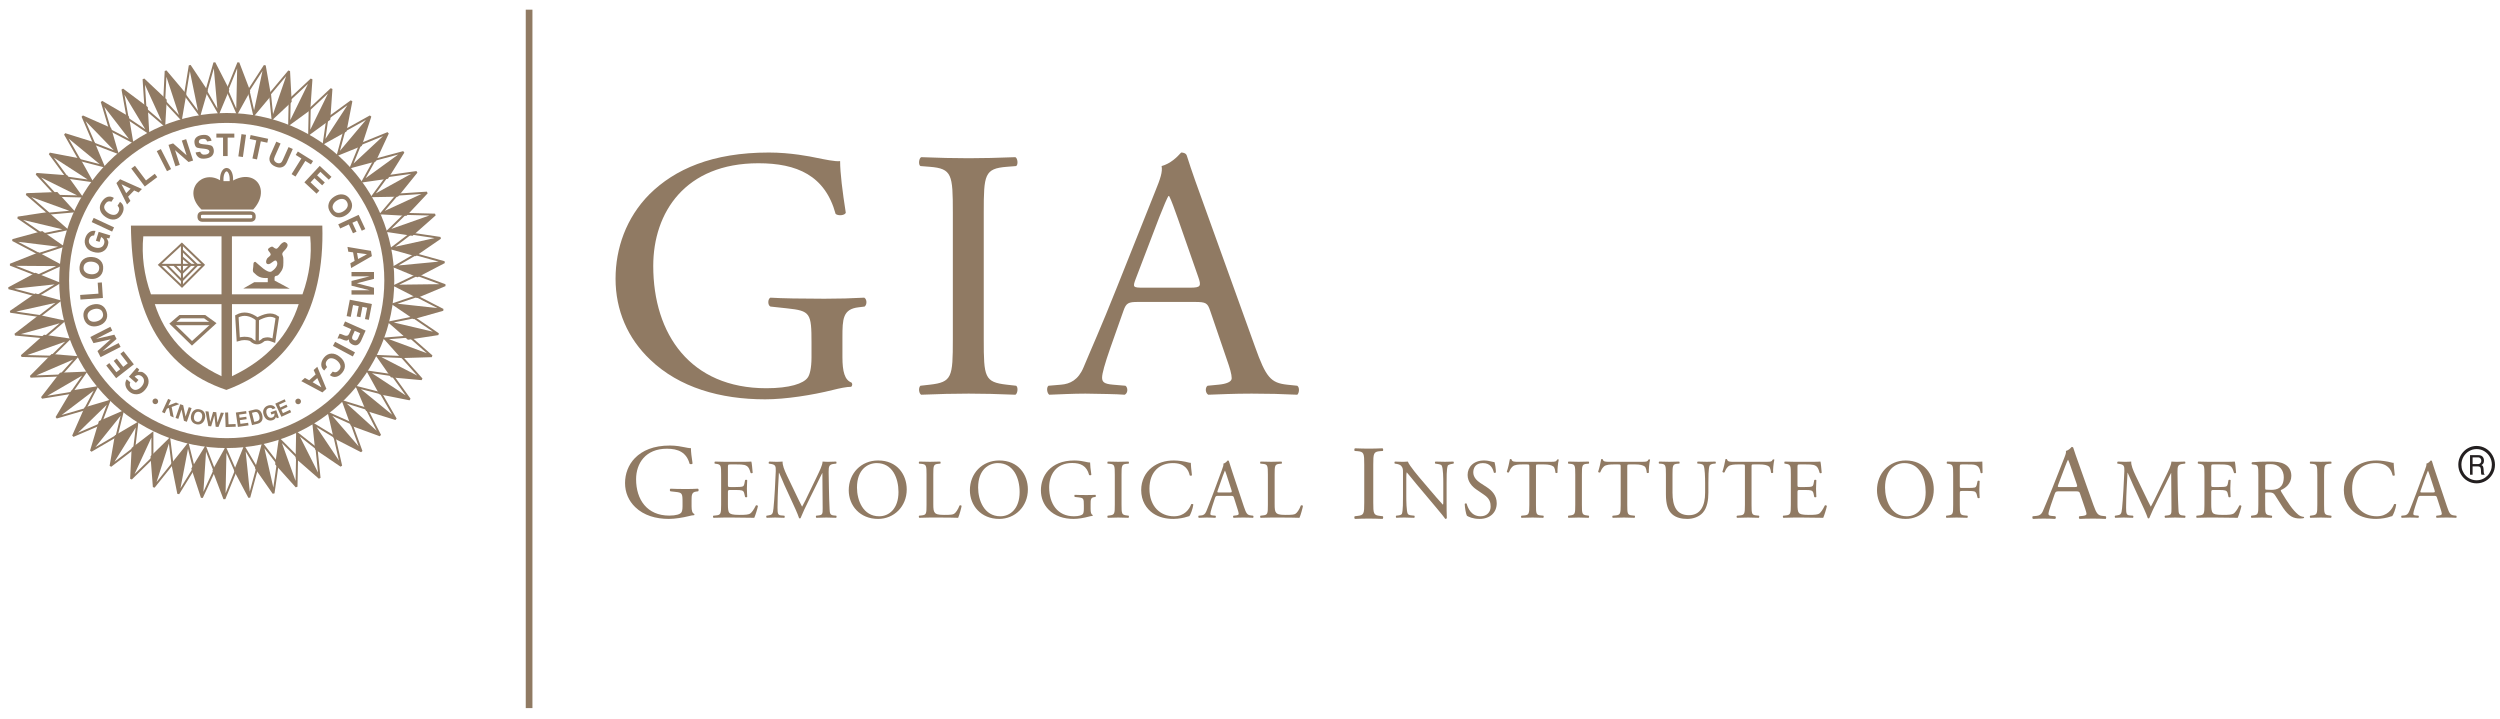 <?xml version="1.0" encoding="UTF-8"?> <svg xmlns="http://www.w3.org/2000/svg" width="212" height="61" viewBox="0 0 212 61" fill="none"> <path d="M71.438 28.598C71.438 27.055 71.469 26.211 72.809 26.059L73.32 25.996C73.547 25.816 73.512 25.363 73.289 25.242C72.234 25.301 71.148 25.332 69.902 25.332C68.016 25.332 66.258 25.301 65.332 25.242C65.109 25.332 65.078 25.875 65.332 25.996L66.738 26.148C68.719 26.359 68.816 26.543 68.816 29.082V30.293C68.816 31.258 68.656 31.805 68.496 32.016C68.144 32.527 66.961 32.922 64.981 32.922C58.559 32.922 55.395 28.355 55.395 22.551C55.395 18.016 58.109 13.844 64.309 13.844C67.57 13.844 69.965 14.871 70.859 18.137C71.051 18.316 71.629 18.285 71.723 18.043C71.438 16.23 71.242 14.656 71.242 13.66C70.859 13.723 69.871 13.508 69.262 13.387C68.719 13.27 67.027 12.934 65.203 12.934C60.379 12.934 57.215 14.355 55.074 16.473C53.094 18.469 52.199 21.07 52.199 23.641C52.199 26.301 53.223 28.688 55.141 30.504C57.598 32.863 61.082 33.863 64.887 33.863C66.609 33.863 68.91 33.5 70.606 33.074C71.211 32.922 71.789 32.801 72.172 32.801C72.297 32.711 72.297 32.527 72.203 32.438C71.629 32.227 71.438 31.5 71.438 30.293V28.598Z" fill="#907A63"></path> <path d="M80.801 28.781C80.801 31.984 80.734 32.406 78.852 32.621L78.051 32.711C77.859 32.891 77.926 33.375 78.117 33.473C79.715 33.41 80.801 33.379 82.141 33.379C83.422 33.379 84.508 33.41 86.105 33.473C86.297 33.375 86.359 32.832 86.168 32.711L85.371 32.621C83.484 32.406 83.422 31.984 83.422 28.781V18.016C83.422 14.809 83.484 14.297 85.371 14.145L86.168 14.082C86.359 13.965 86.297 13.418 86.105 13.328C84.508 13.387 83.422 13.418 82.141 13.418C80.801 13.418 79.715 13.387 78.117 13.328C77.926 13.418 77.859 13.965 78.051 14.082L78.852 14.145C80.734 14.297 80.801 14.809 80.801 18.016V28.781Z" fill="#907A63"></path> <path d="M104.031 30.473C104.289 31.199 104.449 31.742 104.449 32.074C104.449 32.379 104 32.559 103.328 32.621L102.402 32.711C102.18 32.863 102.211 33.344 102.465 33.473C103.394 33.441 104.605 33.379 106.141 33.379C107.578 33.379 108.699 33.41 110.008 33.473C110.168 33.344 110.23 32.863 110.008 32.711L109.144 32.621C107.769 32.469 107.355 32.016 106.43 29.414L102.051 17.258C101.57 15.93 101.062 14.539 100.644 13.207C100.582 12.996 100.355 12.934 100.164 12.934C99.812 13.328 99.269 13.871 98.504 14.082C98.598 14.566 98.406 15.141 97.961 16.23L94.703 24.395C93.359 27.781 92.465 29.746 91.891 31.137C91.441 32.227 90.738 32.559 89.973 32.621L88.91 32.711C88.719 32.863 88.785 33.344 88.977 33.473C89.844 33.441 90.996 33.379 92.047 33.379C93.551 33.41 94.543 33.41 95.371 33.473C95.66 33.344 95.66 32.863 95.438 32.711L94.383 32.621C93.613 32.559 93.457 32.379 93.457 32.016C93.457 31.684 93.68 30.867 94.156 29.504L95.277 26.332C95.5 25.695 95.691 25.605 96.492 25.605H101.316C102.273 25.605 102.402 25.695 102.625 26.359L104.031 30.473ZM98.312 18.406C98.664 17.5 98.984 16.773 99.078 16.625H99.144C99.336 16.984 99.621 17.805 99.879 18.527L101.602 23.457C101.891 24.273 101.828 24.395 100.902 24.395H96.969C96.074 24.395 96.043 24.363 96.301 23.668L98.312 18.406Z" fill="#907A63"></path> <path d="M58.645 42.438C58.645 41.98 58.656 41.727 59.047 41.684L59.199 41.664C59.266 41.609 59.254 41.477 59.188 41.441C58.879 41.457 58.559 41.469 58.195 41.469C57.645 41.469 57.129 41.457 56.855 41.441C56.789 41.469 56.781 41.629 56.855 41.664L57.27 41.711C57.848 41.773 57.879 41.828 57.879 42.582V42.941C57.879 43.23 57.828 43.391 57.781 43.453C57.68 43.605 57.332 43.723 56.754 43.723C54.871 43.723 53.941 42.367 53.941 40.641C53.941 39.293 54.738 38.051 56.555 38.051C57.512 38.051 58.215 38.359 58.477 39.328C58.531 39.383 58.703 39.375 58.73 39.301C58.645 38.762 58.59 38.297 58.59 38C58.477 38.016 58.188 37.953 58.008 37.918C57.848 37.883 57.352 37.781 56.816 37.781C55.402 37.781 54.477 38.207 53.848 38.836C53.27 39.426 53.004 40.199 53.004 40.965C53.004 41.754 53.305 42.465 53.867 43.004C54.59 43.707 55.609 44.004 56.723 44.004C57.23 44.004 57.906 43.895 58.402 43.77C58.578 43.723 58.746 43.688 58.859 43.688C58.898 43.66 58.898 43.605 58.871 43.578C58.703 43.516 58.645 43.301 58.645 42.941V42.438Z" fill="#907A63"></path> <path d="M61.152 42.812C61.152 43.566 61.117 43.672 60.719 43.707L60.488 43.73C60.445 43.773 60.461 43.887 60.504 43.91C60.914 43.895 61.152 43.887 61.453 43.887H62.082C62.707 43.887 63.328 43.895 63.961 43.91C64.051 43.715 64.227 43.164 64.273 42.914C64.246 42.848 64.148 42.828 64.098 42.863C63.918 43.234 63.727 43.484 63.602 43.559C63.449 43.637 63.246 43.664 62.707 43.664C62.09 43.664 61.945 43.586 61.859 43.5C61.746 43.379 61.727 43.137 61.727 42.754V41.746C61.727 41.559 61.746 41.551 61.957 41.551H62.363C62.637 41.551 62.805 41.559 62.902 41.59C63.043 41.625 63.09 41.73 63.117 41.859L63.184 42.141C63.219 42.184 63.336 42.184 63.363 42.133C63.363 41.977 63.336 41.703 63.336 41.445C63.336 41.172 63.363 40.895 63.363 40.723C63.336 40.672 63.219 40.672 63.184 40.715L63.125 41.008C63.09 41.188 63.043 41.23 62.957 41.258C62.875 41.289 62.656 41.301 62.363 41.301H61.957C61.746 41.301 61.727 41.301 61.727 41.102V39.668C61.727 39.398 61.727 39.383 61.937 39.383H62.441C62.746 39.383 62.973 39.391 63.117 39.426C63.484 39.52 63.547 39.77 63.652 40.105C63.687 40.148 63.797 40.133 63.828 40.094C63.797 39.777 63.758 39.262 63.715 39.141C63.629 39.16 63.219 39.16 62.77 39.16H61.453C61.168 39.16 60.93 39.152 60.629 39.141C60.586 39.16 60.574 39.289 60.613 39.316L60.727 39.332C61.141 39.383 61.152 39.488 61.152 40.234V42.812Z" fill="#907A63"></path> <path d="M66.731 40.32C66.512 39.863 66.34 39.418 66.367 39.141C66.137 39.16 65.945 39.16 65.785 39.16C65.609 39.16 65.441 39.152 65.234 39.141C65.176 39.168 65.168 39.277 65.203 39.316L65.316 39.332C65.742 39.391 65.801 39.496 65.785 39.949C65.773 40.344 65.742 40.953 65.707 41.547C65.668 42.254 65.633 42.648 65.59 43.121C65.547 43.621 65.449 43.664 65.156 43.707L65.004 43.73C64.961 43.766 64.973 43.871 65.016 43.91C65.254 43.895 65.504 43.887 65.731 43.887C65.996 43.887 66.269 43.895 66.508 43.91C66.555 43.887 66.562 43.773 66.512 43.73L66.246 43.707C65.973 43.688 65.934 43.57 65.934 43.043C65.934 42.434 65.961 41.797 65.981 41.359C66.004 40.945 66.023 40.527 66.051 40.086H66.066C66.219 40.414 66.367 40.785 66.512 41.117L67.144 42.496C67.305 42.848 67.641 43.551 67.758 43.93C67.773 43.953 67.809 43.961 67.82 43.961C67.852 43.961 67.879 43.953 67.891 43.93C68.019 43.602 68.332 42.926 68.648 42.297L69.269 41.043C69.41 40.766 69.676 40.191 69.727 40.113H69.738L69.762 43.098C69.762 43.559 69.762 43.672 69.418 43.707L69.215 43.73C69.172 43.773 69.18 43.871 69.227 43.91C69.516 43.895 69.832 43.887 70.074 43.887C70.328 43.887 70.613 43.895 70.902 43.91C70.949 43.879 70.957 43.773 70.914 43.73L70.691 43.707C70.363 43.68 70.367 43.484 70.348 43.129C70.293 42.098 70.285 40.773 70.269 40.012C70.266 39.512 70.32 39.375 70.762 39.332L70.906 39.316C70.945 39.289 70.945 39.168 70.902 39.141C70.684 39.152 70.453 39.16 70.277 39.16C70.137 39.16 69.992 39.16 69.754 39.141C69.738 39.469 69.535 39.863 69.223 40.516L68.562 41.883C68.391 42.246 68.215 42.621 68.023 42.957H68.012C67.844 42.641 67.688 42.312 67.527 41.977L66.731 40.32Z" fill="#907A63"></path> <path d="M74.465 44.004C75.812 44.004 76.891 42.949 76.891 41.504C76.891 40.242 76.078 39.047 74.465 39.047C73.023 39.047 71.973 40.141 71.973 41.574C71.973 42.863 72.91 44.004 74.465 44.004ZM74.555 43.781C73.176 43.781 72.672 42.406 72.672 41.344C72.672 39.777 73.617 39.27 74.344 39.27C75.68 39.27 76.191 40.543 76.191 41.723C76.191 43.137 75.394 43.781 74.555 43.781Z" fill="#907A63"></path> <path d="M78.57 42.812C78.57 43.566 78.555 43.664 78.152 43.707L77.941 43.73C77.898 43.773 77.914 43.887 77.957 43.91C78.348 43.895 78.57 43.887 78.863 43.887H79.508C80.23 43.887 80.894 43.895 81.25 43.91C81.348 43.715 81.543 42.984 81.543 42.906C81.543 42.855 81.41 42.828 81.371 42.863C81.23 43.227 81.047 43.484 80.906 43.57C80.797 43.637 80.648 43.664 80.055 43.664C79.5 43.664 79.367 43.578 79.293 43.5C79.164 43.363 79.144 43.18 79.144 42.727V40.234C79.144 39.484 79.16 39.367 79.57 39.332L79.738 39.316C79.781 39.289 79.769 39.16 79.727 39.141C79.375 39.152 79.137 39.16 78.863 39.16C78.586 39.16 78.348 39.152 77.957 39.141C77.914 39.16 77.898 39.289 77.941 39.316L78.117 39.332C78.555 39.367 78.57 39.484 78.57 40.234V42.812Z" fill="#907A63"></path> <path d="M84.734 44.004C86.086 44.004 87.164 42.949 87.164 41.504C87.164 40.242 86.352 39.047 84.734 39.047C83.293 39.047 82.246 40.141 82.246 41.574C82.246 42.863 83.184 44.004 84.734 44.004ZM84.828 43.781C83.449 43.781 82.945 42.406 82.945 41.344C82.945 39.777 83.891 39.27 84.617 39.27C85.953 39.27 86.465 40.543 86.465 41.723C86.465 43.137 85.668 43.781 84.828 43.781Z" fill="#907A63"></path> <path d="M92.484 42.754C92.484 42.391 92.488 42.191 92.785 42.156L92.894 42.141C92.945 42.098 92.938 41.988 92.887 41.961C92.656 41.977 92.418 41.98 92.148 41.98C91.734 41.98 91.348 41.977 91.144 41.961C91.098 41.98 91.09 42.109 91.144 42.141L91.453 42.176C91.887 42.227 91.91 42.27 91.91 42.871V43.156C91.91 43.387 91.875 43.516 91.84 43.566C91.762 43.688 91.504 43.781 91.07 43.781C89.664 43.781 88.969 42.699 88.969 41.324C88.969 40.25 89.566 39.262 90.922 39.262C91.637 39.262 92.16 39.504 92.356 40.277C92.398 40.32 92.523 40.312 92.547 40.258C92.484 39.828 92.441 39.453 92.441 39.219C92.356 39.23 92.141 39.184 92.008 39.152C91.887 39.125 91.516 39.047 91.117 39.047C90.062 39.047 89.367 39.383 88.898 39.883C88.465 40.355 88.269 40.973 88.269 41.582C88.269 42.211 88.492 42.777 88.914 43.207C89.453 43.766 90.215 44.004 91.047 44.004C91.426 44.004 91.93 43.918 92.301 43.816C92.434 43.781 92.559 43.75 92.644 43.75C92.672 43.73 92.672 43.688 92.652 43.664C92.523 43.613 92.484 43.441 92.484 43.156V42.754Z" fill="#907A63"></path> <path d="M94.535 42.797C94.535 43.559 94.519 43.656 94.106 43.707L93.93 43.73C93.891 43.773 93.902 43.887 93.945 43.91C94.297 43.895 94.535 43.887 94.828 43.887C95.106 43.887 95.344 43.895 95.695 43.91C95.738 43.887 95.75 43.758 95.711 43.73L95.535 43.707C95.121 43.656 95.106 43.559 95.106 42.797V40.25C95.106 39.488 95.121 39.367 95.535 39.332L95.711 39.316C95.75 39.289 95.738 39.16 95.695 39.141C95.344 39.152 95.106 39.16 94.828 39.16C94.535 39.16 94.297 39.152 93.945 39.141C93.902 39.16 93.891 39.289 93.93 39.316L94.106 39.332C94.519 39.367 94.535 39.488 94.535 40.25V42.797Z" fill="#907A63"></path> <path d="M96.773 41.551C96.773 42.477 97.207 43.129 97.766 43.523C98.277 43.871 98.879 44.004 99.508 44.004C99.957 44.004 100.461 43.895 100.613 43.836C100.691 43.809 100.777 43.781 100.859 43.766C100.965 43.629 101.145 43.156 101.195 42.785C101.168 42.734 101.062 42.719 101.016 42.754C100.852 43.18 100.453 43.781 99.551 43.781C98.402 43.781 97.473 42.949 97.473 41.445C97.473 39.961 98.383 39.27 99.453 39.27C100.469 39.27 100.781 39.828 100.887 40.312C100.937 40.355 101.039 40.348 101.078 40.301C101.02 39.863 100.984 39.41 100.98 39.246C100.914 39.254 100.867 39.238 100.781 39.219C100.453 39.125 99.922 39.047 99.543 39.047C98.816 39.047 98.164 39.246 97.656 39.656C97.121 40.078 96.773 40.758 96.773 41.551Z" fill="#907A63"></path> <path d="M104.953 43.199C105.008 43.371 105.043 43.5 105.043 43.578C105.043 43.652 104.945 43.695 104.801 43.707L104.598 43.73C104.547 43.766 104.555 43.879 104.609 43.91C104.812 43.902 105.078 43.887 105.414 43.887C105.73 43.887 105.977 43.895 106.262 43.91C106.297 43.879 106.312 43.766 106.262 43.73L106.074 43.707C105.773 43.672 105.684 43.566 105.477 42.949L104.52 40.07C104.414 39.754 104.305 39.426 104.211 39.109C104.199 39.059 104.148 39.047 104.105 39.047C104.031 39.141 103.91 39.27 103.742 39.316C103.766 39.434 103.723 39.57 103.625 39.828L102.91 41.762C102.617 42.562 102.422 43.027 102.297 43.355C102.195 43.613 102.043 43.695 101.875 43.707L101.645 43.73C101.602 43.766 101.613 43.879 101.656 43.91C101.848 43.902 102.098 43.887 102.328 43.887C102.656 43.895 102.875 43.895 103.059 43.91C103.121 43.879 103.121 43.766 103.07 43.73L102.84 43.707C102.672 43.695 102.637 43.652 102.637 43.566C102.637 43.484 102.687 43.293 102.789 42.969L103.035 42.219C103.086 42.07 103.129 42.047 103.301 42.047H104.359C104.57 42.047 104.598 42.07 104.645 42.227L104.953 43.199ZM103.699 40.344C103.777 40.129 103.848 39.957 103.867 39.918H103.883C103.926 40.008 103.988 40.199 104.043 40.371L104.422 41.539C104.484 41.73 104.473 41.762 104.27 41.762H103.406C103.211 41.762 103.203 41.754 103.262 41.59L103.699 40.344Z" fill="#907A63"></path> <path d="M107.516 42.812C107.516 43.566 107.5 43.664 107.094 43.707L106.887 43.73C106.844 43.773 106.855 43.887 106.898 43.91C107.289 43.895 107.516 43.887 107.809 43.887H108.453C109.172 43.887 109.84 43.895 110.195 43.91C110.293 43.715 110.488 42.984 110.488 42.906C110.488 42.855 110.355 42.828 110.312 42.863C110.176 43.227 109.992 43.484 109.852 43.57C109.738 43.637 109.594 43.664 108.996 43.664C108.445 43.664 108.312 43.578 108.234 43.5C108.109 43.363 108.09 43.18 108.09 42.727V40.234C108.09 39.484 108.102 39.367 108.516 39.332L108.684 39.316C108.727 39.289 108.711 39.16 108.668 39.141C108.32 39.152 108.082 39.16 107.809 39.16C107.527 39.16 107.289 39.152 106.898 39.141C106.855 39.16 106.844 39.289 106.887 39.316L107.059 39.332C107.5 39.367 107.516 39.484 107.516 40.234V42.812Z" fill="#907A63"></path> <path d="M122.672 40.957C122.672 40.629 122.66 39.742 122.773 39.484C122.801 39.426 122.938 39.367 123.16 39.332L123.254 39.316C123.297 39.277 123.297 39.176 123.242 39.141C123.008 39.152 122.828 39.16 122.535 39.16C122.273 39.16 122.043 39.152 121.727 39.141C121.672 39.16 121.664 39.277 121.715 39.316L121.828 39.332C122.105 39.367 122.215 39.41 122.254 39.477C122.387 39.691 122.391 40.621 122.391 40.957V42.492C122.391 42.641 122.391 42.754 122.363 42.793H122.352C122.027 42.449 121.691 42.047 121.219 41.496L120.555 40.715C120.328 40.449 119.52 39.504 119.383 39.141C119.293 39.152 119.18 39.16 119.066 39.16C118.945 39.16 118.582 39.16 118.293 39.141C118.238 39.168 118.238 39.277 118.281 39.316L118.395 39.332C118.563 39.355 118.727 39.406 118.82 39.504C118.965 39.668 118.973 39.82 118.973 40.02V42.09C118.973 42.434 118.98 43.309 118.883 43.566C118.848 43.645 118.738 43.688 118.582 43.707L118.395 43.73C118.355 43.773 118.363 43.871 118.41 43.91C118.648 43.895 118.836 43.887 119.121 43.887C119.379 43.887 119.617 43.895 119.926 43.91C119.973 43.871 119.98 43.785 119.938 43.73L119.727 43.707C119.555 43.695 119.418 43.652 119.379 43.57C119.262 43.355 119.254 42.426 119.254 42.09V40.527C119.254 40.312 119.262 40.148 119.285 40.062H119.301C119.445 40.219 119.91 40.809 120.098 41.031L121.688 42.922C122.281 43.629 122.48 43.879 122.563 44.004C122.637 44.004 122.68 43.969 122.691 43.926C122.672 43.738 122.672 42.887 122.672 42.668V40.957Z" fill="#907A63"></path> <path d="M126.922 42.676C126.922 41.996 126.496 41.582 126.062 41.301L125.516 40.945C125.262 40.777 124.934 40.477 124.934 40.062C124.934 39.734 125.078 39.27 125.75 39.27C126.406 39.27 126.594 39.734 126.68 40.078C126.715 40.121 126.824 40.098 126.852 40.055C126.852 39.754 126.789 39.355 126.73 39.184C126.676 39.184 126.578 39.168 126.488 39.141C126.313 39.09 126.062 39.047 125.852 39.047C124.961 39.047 124.453 39.598 124.453 40.277C124.453 40.863 124.852 41.273 125.195 41.508L125.844 41.953C126.344 42.289 126.406 42.641 126.406 42.957C126.406 43.387 126.125 43.781 125.551 43.781C124.754 43.781 124.477 43.078 124.371 42.711C124.344 42.668 124.242 42.684 124.207 42.734C124.223 43.07 124.309 43.578 124.395 43.738C124.523 43.816 124.887 44.004 125.461 44.004C126.352 44.004 126.922 43.465 126.922 42.676Z" fill="#907A63"></path> <path d="M130.25 39.625C130.25 39.391 130.242 39.383 130.449 39.383H130.938C131.312 39.383 131.574 39.441 131.73 39.562C131.836 39.641 131.883 39.906 131.902 40.086C131.937 40.129 132.055 40.129 132.078 40.07C132.059 39.855 132.109 39.277 132.184 38.98C132.168 38.953 132.094 38.945 132.059 38.961C131.957 39.145 131.895 39.16 131.523 39.16H128.75C128.434 39.16 128.211 39.168 128.168 38.937C128.148 38.918 128.059 38.926 128.039 38.937C127.988 39.227 127.887 39.684 127.777 40.008C127.805 40.062 127.902 40.098 127.953 40.055C128.031 39.879 128.098 39.719 128.266 39.562C128.434 39.398 128.812 39.383 129.105 39.383H129.484C129.688 39.383 129.688 39.391 129.688 39.613V42.812C129.688 43.566 129.656 43.672 129.266 43.707L129.02 43.73C128.965 43.766 128.977 43.887 129.02 43.91C129.457 43.895 129.695 43.887 129.969 43.887C130.242 43.887 130.477 43.895 130.867 43.91C130.91 43.887 130.922 43.758 130.883 43.73L130.66 43.707C130.266 43.672 130.25 43.566 130.25 42.812V39.625Z" fill="#907A63"></path> <path d="M133.582 42.797C133.582 43.559 133.566 43.656 133.164 43.707L132.992 43.73C132.949 43.773 132.965 43.887 133.004 43.91C133.348 43.895 133.582 43.887 133.867 43.887C134.145 43.887 134.375 43.895 134.719 43.91C134.758 43.887 134.773 43.758 134.73 43.73L134.562 43.707C134.156 43.656 134.145 43.559 134.145 42.797V40.25C134.145 39.488 134.156 39.367 134.562 39.332L134.73 39.316C134.773 39.289 134.758 39.16 134.719 39.141C134.375 39.152 134.145 39.16 133.867 39.16C133.582 39.16 133.348 39.152 133.004 39.141C132.965 39.16 132.949 39.289 132.992 39.316L133.164 39.332C133.566 39.367 133.582 39.488 133.582 40.25V42.797Z" fill="#907A63"></path> <path d="M137.992 39.625C137.992 39.391 137.988 39.383 138.191 39.383H138.68C139.055 39.383 139.316 39.441 139.473 39.562C139.578 39.641 139.625 39.906 139.645 40.086C139.68 40.129 139.797 40.129 139.824 40.07C139.805 39.855 139.852 39.277 139.926 38.98C139.91 38.953 139.836 38.945 139.805 38.961C139.699 39.145 139.637 39.16 139.27 39.16H136.492C136.18 39.16 135.953 39.168 135.91 38.937C135.891 38.918 135.801 38.926 135.781 38.937C135.734 39.227 135.629 39.684 135.52 40.008C135.547 40.062 135.645 40.098 135.699 40.055C135.773 39.879 135.844 39.719 136.008 39.562C136.18 39.398 136.555 39.383 136.852 39.383H137.227C137.434 39.383 137.434 39.391 137.434 39.613V42.812C137.434 43.566 137.398 43.672 137.008 43.707L136.762 43.73C136.703 43.766 136.719 43.887 136.762 43.91C137.199 43.895 137.437 43.887 137.715 43.887C137.988 43.887 138.219 43.895 138.609 43.91C138.652 43.887 138.664 43.758 138.625 43.73L138.406 43.707C138.008 43.672 137.992 43.566 137.992 42.812V39.625Z" fill="#907A63"></path> <path d="M144.594 41.781C144.594 42.871 144.215 43.688 143.223 43.688C142.172 43.688 141.828 42.926 141.828 41.773V40.227C141.828 39.484 141.844 39.359 142.242 39.324L142.406 39.312C142.445 39.281 142.434 39.16 142.395 39.141C142.059 39.152 141.828 39.16 141.551 39.16C141.277 39.16 141.043 39.152 140.699 39.141C140.66 39.16 140.645 39.281 140.687 39.312L140.859 39.324C141.254 39.359 141.27 39.484 141.27 40.227V41.918C141.27 42.77 141.441 43.293 141.805 43.609C142.141 43.91 142.613 44.004 143.086 44.004C143.594 44.004 144.098 43.816 144.395 43.48C144.777 43.051 144.871 42.391 144.871 41.77V40.957C144.871 40.559 144.871 39.734 144.969 39.496C145.012 39.406 145.141 39.34 145.312 39.324L145.477 39.312C145.512 39.27 145.516 39.176 145.465 39.141C145.215 39.152 145.031 39.16 144.742 39.16C144.477 39.16 144.223 39.152 143.961 39.141C143.922 39.168 143.906 39.262 143.949 39.312L144.121 39.324C144.289 39.34 144.414 39.391 144.461 39.477C144.578 39.691 144.594 40.516 144.594 40.957V41.781Z" fill="#907A63"></path> <path d="M148.531 39.625C148.531 39.391 148.523 39.383 148.73 39.383H149.219C149.594 39.383 149.855 39.441 150.012 39.562C150.113 39.641 150.164 39.906 150.184 40.086C150.219 40.129 150.336 40.129 150.363 40.07C150.34 39.855 150.391 39.277 150.465 38.98C150.449 38.953 150.375 38.945 150.34 38.961C150.238 39.145 150.176 39.16 149.805 39.16H147.031C146.715 39.16 146.488 39.168 146.449 38.937C146.43 38.918 146.34 38.926 146.32 38.937C146.27 39.227 146.168 39.684 146.059 40.008C146.086 40.062 146.184 40.098 146.238 40.055C146.313 39.879 146.379 39.719 146.547 39.562C146.715 39.398 147.094 39.383 147.387 39.383H147.766C147.969 39.383 147.969 39.391 147.969 39.613V42.812C147.969 43.566 147.938 43.672 147.547 43.707L147.301 43.73C147.242 43.766 147.258 43.887 147.301 43.91C147.738 43.895 147.977 43.887 148.25 43.887C148.523 43.887 148.758 43.895 149.148 43.91C149.187 43.887 149.203 43.758 149.164 43.73L148.941 43.707C148.547 43.672 148.531 43.566 148.531 42.812V39.625Z" fill="#907A63"></path> <path d="M151.863 42.812C151.863 43.566 151.828 43.672 151.437 43.707L151.211 43.73C151.172 43.773 151.184 43.887 151.227 43.91C151.629 43.895 151.863 43.887 152.156 43.887H152.773C153.383 43.887 153.992 43.895 154.609 43.91C154.699 43.715 154.871 43.164 154.918 42.914C154.891 42.848 154.797 42.828 154.746 42.863C154.57 43.234 154.383 43.484 154.262 43.559C154.109 43.637 153.91 43.664 153.383 43.664C152.781 43.664 152.637 43.586 152.555 43.5C152.445 43.379 152.426 43.137 152.426 42.754V41.746C152.426 41.559 152.445 41.551 152.648 41.551H153.047C153.316 41.551 153.48 41.559 153.574 41.59C153.711 41.625 153.762 41.73 153.789 41.859L153.848 42.141C153.883 42.184 154 42.184 154.027 42.133C154.027 41.977 154 41.703 154 41.445C154 41.172 154.027 40.895 154.027 40.723C154 40.672 153.883 40.672 153.848 40.715L153.793 41.008C153.762 41.188 153.711 41.23 153.629 41.258C153.547 41.289 153.336 41.301 153.047 41.301H152.648C152.445 41.301 152.426 41.301 152.426 41.102V39.668C152.426 39.398 152.426 39.383 152.629 39.383H153.121C153.426 39.383 153.645 39.391 153.789 39.426C154.145 39.52 154.203 39.77 154.309 40.105C154.344 40.148 154.453 40.133 154.48 40.094C154.453 39.777 154.41 39.262 154.371 39.141C154.289 39.16 153.883 39.16 153.445 39.16H152.156C151.875 39.16 151.645 39.152 151.348 39.141C151.309 39.16 151.293 39.289 151.336 39.316L151.445 39.332C151.848 39.383 151.863 39.488 151.863 40.234V42.812Z" fill="#907A63"></path> <path d="M161.605 44.004C162.93 44.004 163.984 42.949 163.984 41.504C163.984 40.242 163.187 39.047 161.605 39.047C160.195 39.047 159.168 40.141 159.168 41.574C159.168 42.863 160.086 44.004 161.605 44.004ZM161.695 43.781C160.344 43.781 159.852 42.406 159.852 41.344C159.852 39.777 160.777 39.27 161.488 39.27C162.797 39.27 163.297 40.543 163.297 41.723C163.297 43.137 162.516 43.781 161.695 43.781Z" fill="#907A63"></path> <path d="M166.191 39.668C166.191 39.398 166.191 39.383 166.395 39.383H166.812C167.102 39.383 167.328 39.383 167.477 39.426C167.82 39.52 167.902 39.785 167.957 40.105C168.008 40.148 168.102 40.129 168.121 40.086C168.109 39.812 168.102 39.469 168.102 39.141C168.012 39.16 167.613 39.16 167.176 39.16H165.914C165.641 39.16 165.41 39.152 165.121 39.141C165.078 39.16 165.066 39.289 165.105 39.316L165.219 39.332C165.613 39.383 165.629 39.484 165.629 40.234V42.816C165.629 43.566 165.613 43.656 165.219 43.707L165.047 43.73C165.004 43.773 165.02 43.887 165.059 43.91C165.383 43.895 165.613 43.887 165.914 43.887C166.191 43.887 166.422 43.895 166.828 43.91C166.867 43.887 166.883 43.758 166.84 43.73L166.609 43.707C166.203 43.672 166.191 43.566 166.191 42.816V41.824C166.191 41.641 166.211 41.633 166.414 41.633H166.883C167.145 41.633 167.312 41.641 167.41 41.668C167.539 41.711 167.594 41.809 167.629 41.938L167.699 42.215C167.746 42.258 167.848 42.258 167.875 42.215C167.875 42.051 167.848 41.781 167.848 41.523C167.848 41.258 167.875 40.969 167.875 40.793C167.848 40.75 167.73 40.75 167.699 40.793L167.637 41.082C167.594 41.273 167.539 41.309 167.465 41.34C167.383 41.367 167.164 41.379 166.883 41.379H166.414C166.211 41.379 166.191 41.379 166.191 41.184V39.668Z" fill="#907A63"></path> <path d="M181.094 40.32C180.879 39.863 180.699 39.418 180.73 39.141C180.496 39.16 180.309 39.16 180.145 39.16C179.969 39.16 179.801 39.152 179.59 39.141C179.535 39.168 179.527 39.277 179.562 39.316L179.676 39.332C180.102 39.391 180.16 39.496 180.145 39.949C180.133 40.344 180.102 40.953 180.066 41.547C180.027 42.254 179.992 42.648 179.949 43.121C179.906 43.621 179.809 43.664 179.512 43.707L179.359 43.73C179.316 43.766 179.328 43.871 179.371 43.91C179.609 43.895 179.863 43.887 180.09 43.887C180.355 43.887 180.629 43.895 180.871 43.91C180.918 43.887 180.926 43.773 180.879 43.73L180.609 43.707C180.336 43.688 180.293 43.57 180.293 43.043C180.293 42.434 180.32 41.797 180.344 41.359C180.363 40.945 180.387 40.527 180.414 40.086H180.426C180.582 40.414 180.73 40.785 180.879 41.117L181.508 42.496C181.672 42.848 182.008 43.551 182.129 43.93C182.141 43.953 182.176 43.961 182.191 43.961C182.219 43.961 182.246 43.953 182.262 43.93C182.387 43.602 182.703 42.926 183.02 42.297L183.645 41.043C183.789 40.766 184.055 40.191 184.105 40.113H184.117L184.141 43.098C184.141 43.559 184.141 43.672 183.797 43.707L183.59 43.73C183.547 43.773 183.555 43.871 183.605 43.91C183.895 43.895 184.211 43.887 184.453 43.887C184.707 43.887 184.996 43.895 185.285 43.91C185.336 43.879 185.34 43.773 185.301 43.73L185.074 43.707C184.742 43.68 184.75 43.484 184.73 43.129C184.672 42.098 184.664 40.773 184.652 40.012C184.645 39.512 184.699 39.375 185.145 39.332L185.293 39.316C185.328 39.289 185.328 39.168 185.285 39.141C185.066 39.152 184.836 39.16 184.66 39.16C184.52 39.16 184.371 39.16 184.133 39.141C184.117 39.469 183.914 39.863 183.598 40.516L182.937 41.883C182.762 42.246 182.586 42.621 182.395 42.957H182.383C182.215 42.641 182.059 42.312 181.895 41.977L181.094 40.32Z" fill="#907A63"></path> <path d="M186.937 42.812C186.937 43.566 186.902 43.672 186.5 43.707L186.27 43.73C186.227 43.773 186.242 43.887 186.281 43.91C186.699 43.895 186.937 43.887 187.238 43.887H187.871C188.496 43.887 189.121 43.895 189.758 43.91C189.848 43.715 190.023 43.164 190.074 42.914C190.047 42.848 189.945 42.828 189.898 42.863C189.715 43.234 189.523 43.484 189.398 43.559C189.242 43.637 189.039 43.664 188.496 43.664C187.879 43.664 187.73 43.586 187.648 43.5C187.535 43.379 187.512 43.137 187.512 42.754V41.746C187.512 41.559 187.535 41.551 187.746 41.551H188.152C188.43 41.551 188.598 41.559 188.695 41.59C188.836 41.625 188.887 41.73 188.914 41.859L188.977 42.141C189.012 42.184 189.129 42.184 189.16 42.133C189.16 41.977 189.129 41.703 189.129 41.445C189.129 41.172 189.16 40.895 189.16 40.723C189.129 40.672 189.012 40.672 188.977 40.715L188.922 41.008C188.887 41.188 188.836 41.23 188.75 41.258C188.664 41.289 188.449 41.301 188.152 41.301H187.746C187.535 41.301 187.512 41.301 187.512 41.102V39.668C187.512 39.398 187.512 39.383 187.723 39.383H188.23C188.539 39.383 188.766 39.391 188.914 39.426C189.277 39.52 189.34 39.77 189.445 40.105C189.48 40.148 189.594 40.133 189.621 40.094C189.594 39.777 189.551 39.262 189.512 39.141C189.426 39.16 189.012 39.16 188.562 39.16H187.238C186.949 39.16 186.711 39.152 186.41 39.141C186.367 39.16 186.355 39.289 186.395 39.316L186.508 39.332C186.922 39.383 186.937 39.488 186.937 40.234V42.812Z" fill="#907A63"></path> <path d="M191.508 42.812C191.508 43.566 191.492 43.656 191.086 43.707L190.91 43.73C190.867 43.781 190.883 43.887 190.922 43.91C191.254 43.895 191.508 43.887 191.805 43.887C192.086 43.887 192.32 43.895 192.641 43.91C192.68 43.887 192.695 43.766 192.652 43.73L192.504 43.707C192.098 43.652 192.086 43.566 192.086 42.812V41.91C192.086 41.762 192.098 41.754 192.414 41.754C192.695 41.754 192.809 41.824 192.914 41.98C193.133 42.305 193.422 42.797 193.602 43.062C194.102 43.785 194.461 43.969 195.059 43.969C195.191 43.969 195.305 43.953 195.367 43.93C195.402 43.902 195.395 43.844 195.359 43.832C195.172 43.816 194.996 43.738 194.875 43.629C194.395 43.223 194.023 42.648 193.461 41.723C193.426 41.668 193.391 41.594 193.426 41.551C193.777 41.41 194.305 41.035 194.305 40.355C194.305 39.855 194.059 39.531 193.723 39.355C193.398 39.176 192.984 39.141 192.547 39.141C191.859 39.141 191.375 39.16 190.98 39.195C190.922 39.227 190.922 39.34 190.973 39.375L191.199 39.406C191.484 39.441 191.508 39.562 191.508 40.242V42.812ZM192.086 39.59C192.086 39.391 192.105 39.359 192.539 39.359C193.32 39.359 193.664 39.898 193.664 40.465C193.664 40.953 193.504 41.203 193.312 41.352C193.109 41.508 192.844 41.539 192.59 41.539C192.23 41.539 192.125 41.523 192.105 41.504C192.086 41.473 192.086 41.395 192.086 41.266V39.59Z" fill="#907A63"></path> <path d="M196.508 42.797C196.508 43.559 196.492 43.656 196.078 43.707L195.902 43.73C195.859 43.773 195.871 43.887 195.914 43.91C196.266 43.895 196.508 43.887 196.801 43.887C197.082 43.887 197.32 43.895 197.672 43.91C197.715 43.887 197.73 43.758 197.687 43.73L197.512 43.707C197.098 43.656 197.082 43.559 197.082 42.797V40.25C197.082 39.488 197.098 39.367 197.512 39.332L197.687 39.316C197.73 39.289 197.715 39.16 197.672 39.141C197.32 39.152 197.082 39.16 196.801 39.16C196.508 39.16 196.266 39.152 195.914 39.141C195.871 39.16 195.859 39.289 195.902 39.316L196.078 39.332C196.492 39.367 196.508 39.488 196.508 40.25V42.797Z" fill="#907A63"></path> <path d="M198.758 41.551C198.758 42.477 199.191 43.129 199.754 43.523C200.266 43.871 200.871 44.004 201.504 44.004C201.953 44.004 202.461 43.895 202.617 43.836C202.691 43.809 202.777 43.781 202.863 43.766C202.969 43.629 203.148 43.156 203.199 42.785C203.172 42.734 203.066 42.719 203.016 42.754C202.855 43.18 202.453 43.781 201.547 43.781C200.395 43.781 199.461 42.949 199.461 41.445C199.461 39.961 200.371 39.27 201.449 39.27C202.469 39.27 202.785 39.828 202.891 40.312C202.938 40.355 203.047 40.348 203.078 40.301C203.023 39.863 202.988 39.41 202.98 39.246C202.918 39.254 202.867 39.238 202.785 39.219C202.453 39.125 201.922 39.047 201.539 39.047C200.809 39.047 200.156 39.246 199.641 39.656C199.109 40.078 198.758 40.758 198.758 41.551Z" fill="#907A63"></path> <path d="M206.977 43.199C207.031 43.371 207.066 43.5 207.066 43.578C207.066 43.652 206.969 43.695 206.82 43.707L206.617 43.73C206.566 43.766 206.574 43.879 206.629 43.91C206.836 43.902 207.102 43.887 207.438 43.887C207.754 43.887 208.004 43.895 208.289 43.91C208.324 43.879 208.34 43.766 208.289 43.73L208.102 43.707C207.797 43.672 207.707 43.566 207.504 42.949L206.539 40.07C206.434 39.754 206.32 39.426 206.231 39.109C206.215 39.059 206.164 39.047 206.125 39.047C206.047 39.141 205.93 39.27 205.758 39.316C205.781 39.434 205.738 39.57 205.641 39.828L204.922 41.762C204.629 42.562 204.43 43.027 204.305 43.355C204.203 43.613 204.051 43.695 203.883 43.707L203.649 43.73C203.606 43.766 203.621 43.879 203.664 43.91C203.856 43.902 204.106 43.887 204.34 43.887C204.668 43.895 204.887 43.895 205.07 43.91C205.133 43.879 205.133 43.766 205.086 43.73L204.852 43.707C204.684 43.695 204.649 43.652 204.649 43.566C204.649 43.484 204.695 43.293 204.801 42.969L205.047 42.219C205.098 42.07 205.141 42.047 205.316 42.047H206.379C206.59 42.047 206.617 42.07 206.664 42.227L206.977 43.199ZM205.715 40.344C205.793 40.129 205.863 39.957 205.887 39.918H205.899C205.941 40.008 206.004 40.199 206.063 40.371L206.441 41.539C206.504 41.73 206.488 41.762 206.285 41.762H205.422C205.223 41.762 205.219 41.754 205.274 41.59L205.715 40.344Z" fill="#907A63"></path> <path d="M115.688 42.609C115.688 43.562 115.668 43.688 115.117 43.75L114.883 43.777C114.824 43.832 114.844 43.973 114.898 44.004C115.367 43.984 115.688 43.977 116.078 43.977C116.453 43.977 116.773 43.984 117.242 44.004C117.297 43.973 117.316 43.812 117.262 43.777L117.027 43.75C116.473 43.688 116.453 43.562 116.453 42.609V39.41C116.453 38.457 116.473 38.305 117.027 38.258L117.262 38.242C117.316 38.207 117.297 38.043 117.242 38.016C116.773 38.035 116.453 38.043 116.078 38.043C115.688 38.043 115.367 38.035 114.898 38.016C114.844 38.043 114.824 38.207 114.883 38.242L115.117 38.258C115.668 38.305 115.688 38.457 115.688 39.41V42.609Z" fill="#907A63"></path> <path d="M176.813 43.113C176.887 43.328 176.934 43.488 176.934 43.59C176.934 43.68 176.801 43.73 176.605 43.75L176.332 43.777C176.266 43.82 176.277 43.965 176.352 44.004C176.621 43.992 176.98 43.977 177.43 43.977C177.852 43.977 178.18 43.984 178.563 44.004C178.609 43.965 178.629 43.82 178.563 43.777L178.309 43.75C177.906 43.707 177.785 43.57 177.512 42.797L176.23 39.184C176.09 38.789 175.938 38.375 175.816 37.98C175.801 37.918 175.734 37.898 175.676 37.898C175.574 38.016 175.414 38.18 175.191 38.242C175.219 38.387 175.16 38.555 175.031 38.879L174.074 41.305C173.684 42.312 173.418 42.895 173.25 43.309C173.121 43.633 172.914 43.73 172.688 43.75L172.379 43.777C172.32 43.82 172.34 43.965 172.395 44.004C172.652 43.992 172.988 43.977 173.297 43.977C173.738 43.984 174.027 43.984 174.273 44.004C174.355 43.965 174.355 43.82 174.289 43.777L173.98 43.75C173.758 43.73 173.711 43.68 173.711 43.57C173.711 43.473 173.773 43.23 173.914 42.824L174.242 41.879C174.309 41.691 174.363 41.664 174.602 41.664H176.016C176.297 41.664 176.332 41.691 176.398 41.891L176.813 43.113ZM175.133 39.527C175.238 39.258 175.328 39.039 175.359 38.996H175.379C175.434 39.105 175.52 39.348 175.594 39.562L176.098 41.027C176.184 41.27 176.164 41.305 175.891 41.305H174.738C174.477 41.305 174.469 41.297 174.543 41.09L175.133 39.527Z" fill="#907A63"></path> <path d="M211.574 39.41C211.574 39.695 211.504 39.961 211.363 40.203C211.223 40.441 211.035 40.637 210.797 40.777C210.555 40.918 210.297 40.988 210.016 40.988C209.734 40.988 209.477 40.918 209.238 40.777C209 40.637 208.813 40.441 208.676 40.203C208.535 39.961 208.465 39.695 208.465 39.41C208.465 39.195 208.504 38.988 208.586 38.797C208.664 38.602 208.777 38.434 208.922 38.285C209.062 38.137 209.23 38.023 209.418 37.941C209.605 37.859 209.805 37.816 210.016 37.816C210.297 37.816 210.555 37.891 210.797 38.031C211.035 38.176 211.227 38.367 211.363 38.613C211.504 38.859 211.574 39.125 211.574 39.41ZM208.727 39.41C208.727 39.59 208.758 39.758 208.824 39.918C208.891 40.078 208.98 40.219 209.102 40.34C209.223 40.465 209.359 40.559 209.52 40.625C209.676 40.695 209.84 40.727 210.016 40.727C210.191 40.727 210.359 40.695 210.516 40.625C210.676 40.559 210.812 40.461 210.934 40.34C211.055 40.219 211.145 40.078 211.211 39.918C211.277 39.758 211.309 39.59 211.309 39.41C211.309 39.172 211.254 38.949 211.137 38.742C211.02 38.539 210.863 38.379 210.664 38.258C210.469 38.141 210.25 38.082 210.016 38.082C209.781 38.082 209.566 38.141 209.367 38.262C209.172 38.379 209.016 38.539 208.898 38.742C208.781 38.949 208.727 39.172 208.727 39.41ZM209.457 38.598H210.188C210.328 38.598 210.438 38.641 210.52 38.723C210.598 38.809 210.641 38.922 210.641 39.066C210.641 39.156 210.621 39.227 210.594 39.281C210.562 39.336 210.504 39.391 210.422 39.441C210.461 39.453 210.488 39.465 210.508 39.48C210.574 39.531 210.609 39.684 210.617 39.934L210.621 40.035C210.625 40.121 210.645 40.184 210.688 40.215V40.258H210.43C210.402 40.199 210.387 40.109 210.387 39.996V39.918C210.387 39.816 210.371 39.73 210.344 39.656C210.309 39.586 210.234 39.551 210.109 39.551H209.676V40.258H209.457V38.598ZM209.676 39.355H210.148C210.223 39.355 210.285 39.328 210.34 39.273C210.391 39.219 210.414 39.152 210.414 39.074C210.414 38.996 210.391 38.934 210.344 38.875C210.297 38.82 210.242 38.789 210.184 38.789H209.676V39.355Z" fill="#231F20"></path> <path d="M44.867 0.82V60.047" stroke="#907A63" stroke-width="0.567" stroke-miterlimit="2.613"></path> <path d="M20.207 5.348L20.113 9.613M20.211 5.32L21.129 7.727L20.105 9.574L19.266 7.656L20.211 5.32Z" stroke="#907A63" stroke-width="0.17" stroke-miterlimit="2.613"></path> <path fill-rule="evenodd" clip-rule="evenodd" d="M20.223 5.352L20.125 9.562L21.137 7.715L20.223 5.352Z" fill="#907A63"></path> <path d="M18.176 5.348L18.555 9.602M18.18 5.32L19.355 7.613L18.539 9.559L17.492 7.746L18.18 5.32Z" stroke="#907A63" stroke-width="0.17" stroke-miterlimit="2.613"></path> <path fill-rule="evenodd" clip-rule="evenodd" d="M18.191 5.352L18.559 9.547L19.359 7.602L18.191 5.352Z" fill="#907A63"></path> <path d="M16.094 5.582L16.953 9.766M16.094 5.555L17.523 7.699L16.93 9.727L15.688 8.043L16.094 5.555Z" stroke="#907A63" stroke-width="0.17" stroke-miterlimit="2.613"></path> <path fill-rule="evenodd" clip-rule="evenodd" d="M16.109 5.582L16.953 9.711L17.527 7.688L16.109 5.582Z" fill="#907A63"></path> <path d="M14.051 6.051L15.379 10.109M14.051 6.023L15.711 7.992L15.352 10.074L13.926 8.543L14.051 6.023Z" stroke="#907A63" stroke-width="0.17" stroke-miterlimit="2.613"></path> <path fill-rule="evenodd" clip-rule="evenodd" d="M14.07 6.051L15.371 10.059L15.715 7.98L14.07 6.051Z" fill="#907A63"></path> <path d="M12.184 6.746L13.961 10.629M12.176 6.719L14.051 8.488L13.93 10.598L12.34 9.238L12.176 6.719Z" stroke="#907A63" stroke-width="0.17" stroke-miterlimit="2.613"></path> <path fill-rule="evenodd" clip-rule="evenodd" d="M12.199 6.746L13.949 10.578L14.055 8.477L12.199 6.746Z" fill="#907A63"></path> <path d="M10.398 7.609L12.602 11.266M10.387 7.582L12.449 9.129L12.57 11.234L10.836 10.066L10.387 7.582Z" stroke="#907A63" stroke-width="0.17" stroke-miterlimit="2.613"></path> <path fill-rule="evenodd" clip-rule="evenodd" d="M10.414 7.605L12.586 11.215L12.449 9.113L10.414 7.605Z" fill="#907A63"></path> <path d="M8.637 8.656L11.242 12.035M8.629 8.629L10.852 9.93L11.207 12.012L9.352 11.043L8.629 8.629Z" stroke="#907A63" stroke-width="0.17" stroke-miterlimit="2.613"></path> <path fill-rule="evenodd" clip-rule="evenodd" d="M8.652 8.648L11.219 11.988L10.852 9.918L8.652 8.648Z" fill="#907A63"></path> <path d="M7.012 9.895L9.98 12.957M6.996 9.867L9.352 10.91L9.941 12.938L7.988 12.188L6.996 9.867Z" stroke="#907A63" stroke-width="0.17" stroke-miterlimit="2.613"></path> <path fill-rule="evenodd" clip-rule="evenodd" d="M7.023 9.883L9.953 12.914L9.352 10.898L7.023 9.883Z" fill="#907A63"></path> <path d="M5.523 11.398L8.82 14.109M5.508 11.375L7.965 12.145L8.781 14.09L6.758 13.566L5.508 11.375Z" stroke="#907A63" stroke-width="0.17" stroke-miterlimit="2.613"></path> <path fill-rule="evenodd" clip-rule="evenodd" d="M5.535 11.387L8.789 14.066L7.961 12.133L5.535 11.387Z" fill="#907A63"></path> <path d="M4.23 13.047L7.816 15.367M4.211 13.027L6.742 13.512L7.773 15.355L5.703 15.062L4.211 13.027Z" stroke="#907A63" stroke-width="0.17" stroke-miterlimit="2.613"></path> <path fill-rule="evenodd" clip-rule="evenodd" d="M4.242 13.035L7.777 15.332L6.738 13.5L4.242 13.035Z" fill="#907A63"></path> <path d="M3.113 14.77L6.938 16.668M3.094 14.75L5.66 14.945L6.895 16.66L4.805 16.605L3.094 14.75Z" stroke="#907A63" stroke-width="0.17" stroke-miterlimit="2.613"></path> <path fill-rule="evenodd" clip-rule="evenodd" d="M3.125 14.758L6.898 16.637L5.656 14.934L3.125 14.758Z" fill="#907A63"></path> <path d="M2.27 16.48L6.281 17.934M2.246 16.465L4.82 16.367L6.238 17.93L4.156 18.113L2.246 16.465Z" stroke="#907A63" stroke-width="0.17" stroke-miterlimit="2.613"></path> <path fill-rule="evenodd" clip-rule="evenodd" d="M2.277 16.465L6.238 17.906L4.812 16.355L2.277 16.465Z" fill="#907A63"></path> <path d="M1.539 18.465L5.691 19.453M1.516 18.453L4.062 18.066L5.648 19.457L3.598 19.875L1.516 18.453Z" stroke="#907A63" stroke-width="0.17" stroke-miterlimit="2.613"></path> <path fill-rule="evenodd" clip-rule="evenodd" d="M1.547 18.449L5.645 19.434L4.055 18.055L1.547 18.449Z" fill="#907A63"></path> <path d="M1.102 20.367L5.34 20.883M1.074 20.359L3.562 19.684L5.297 20.891L3.309 21.535L1.074 20.359Z" stroke="#907A63" stroke-width="0.17" stroke-miterlimit="2.613"></path> <path fill-rule="evenodd" clip-rule="evenodd" d="M1.109 20.352L5.293 20.863L3.551 19.676L1.109 20.352Z" fill="#907A63"></path> <path d="M0.898 22.453L5.168 22.484M0.871 22.445L3.266 21.496L5.125 22.496L3.223 23.363L0.871 22.445Z" stroke="#907A63" stroke-width="0.17" stroke-miterlimit="2.613"></path> <path fill-rule="evenodd" clip-rule="evenodd" d="M0.902 22.438L5.117 22.473L3.258 21.488L0.902 22.438Z" fill="#907A63"></path> <path d="M0.766 24.445L5.012 23.988M0.738 24.441L3.012 23.223L4.973 24.008L3.18 25.086L0.738 24.441Z" stroke="#907A63" stroke-width="0.17" stroke-miterlimit="2.613"></path> <path fill-rule="evenodd" clip-rule="evenodd" d="M0.77 24.426L4.961 23.984L3 23.219L0.77 24.426Z" fill="#907A63"></path> <path d="M0.914 26.438L5.078 25.508M0.883 26.438L3.004 24.973L5.039 25.527L3.383 26.801L0.883 26.438Z" stroke="#907A63" stroke-width="0.17" stroke-miterlimit="2.613"></path> <path fill-rule="evenodd" clip-rule="evenodd" d="M0.914 26.422L5.027 25.508L2.992 24.969L0.914 26.422Z" fill="#907A63"></path> <path d="M1.312 28.371L5.422 27.223M1.281 28.371L3.324 26.797L5.387 27.246L3.793 28.605L1.281 28.371Z" stroke="#907A63" stroke-width="0.17" stroke-miterlimit="2.613"></path> <path fill-rule="evenodd" clip-rule="evenodd" d="M1.309 28.355L5.371 27.227L3.309 26.793L1.309 28.355Z" fill="#907A63"></path> <path fill-rule="evenodd" clip-rule="evenodd" d="M19.227 9.582C27.07 9.582 33.434 15.945 33.434 23.789C33.434 31.633 27.07 37.996 19.227 37.996C11.383 37.996 5.02 31.633 5.02 23.789C5.02 15.945 11.383 9.582 19.227 9.582ZM19.227 10.422C26.605 10.422 32.59 16.41 32.59 23.789C32.59 31.168 26.605 37.156 19.227 37.156C11.844 37.156 5.859 31.168 5.859 23.789C5.859 16.41 11.844 10.422 19.227 10.422Z" fill="#907A63"></path> <path d="M19.035 42.273L19.125 38.004M19.027 42.301L18.109 39.891L19.137 38.047L19.977 39.961L19.027 42.301Z" stroke="#907A63" stroke-width="0.17" stroke-miterlimit="2.613"></path> <path fill-rule="evenodd" clip-rule="evenodd" d="M19.02 42.27L19.113 38.055L18.102 39.902L19.02 42.27Z" fill="#907A63"></path> <path d="M1.859 30.18L5.883 28.758M1.828 30.184L3.758 28.473L5.848 28.781L4.352 30.246L1.828 30.184Z" stroke="#907A63" stroke-width="0.17" stroke-miterlimit="2.613"></path> <path fill-rule="evenodd" clip-rule="evenodd" d="M1.855 30.164L5.832 28.766L3.746 28.469L1.855 30.164Z" fill="#907A63"></path> <path d="M2.621 31.938L6.543 30.254M2.594 31.941L4.406 30.109L6.508 30.281L5.113 31.84L2.594 31.941Z" stroke="#907A63" stroke-width="0.17" stroke-miterlimit="2.613"></path> <path fill-rule="evenodd" clip-rule="evenodd" d="M2.617 31.922L6.492 30.266L4.395 30.109L2.617 31.922Z" fill="#907A63"></path> <path d="M3.578 33.719L7.27 31.57M3.551 33.727L5.129 31.688L7.238 31.602L6.043 33.316L3.551 33.727Z" stroke="#907A63" stroke-width="0.17" stroke-miterlimit="2.613"></path> <path fill-rule="evenodd" clip-rule="evenodd" d="M3.574 33.703L7.219 31.586L5.113 31.688L3.574 33.703Z" fill="#907A63"></path> <path d="M4.816 35.398L8.215 32.816M4.789 35.41L6.105 33.195L8.188 32.852L7.211 34.703L4.789 35.41Z" stroke="#907A63" stroke-width="0.17" stroke-miterlimit="2.613"></path> <path fill-rule="evenodd" clip-rule="evenodd" d="M4.809 35.387L8.168 32.84L6.094 33.195L4.809 35.387Z" fill="#907A63"></path> <path d="M6.227 36.957L9.285 33.98M6.199 36.969L7.238 34.613L9.262 34.016L8.516 35.973L6.199 36.969Z" stroke="#907A63" stroke-width="0.17" stroke-miterlimit="2.613"></path> <path fill-rule="evenodd" clip-rule="evenodd" d="M6.215 36.941L9.238 34.008L7.223 34.613L6.215 36.941Z" fill="#907A63"></path> <path d="M7.738 38.219L10.414 34.891M7.719 38.234L8.457 35.77L10.398 34.93L9.895 36.961L7.719 38.234Z" stroke="#907A63" stroke-width="0.17" stroke-miterlimit="2.613"></path> <path fill-rule="evenodd" clip-rule="evenodd" d="M7.73 38.207L10.375 34.922L8.445 35.773L7.73 38.207Z" fill="#907A63"></path> <path d="M9.398 39.496L11.648 35.867M9.379 39.516L9.816 36.977L11.637 35.91L11.387 37.984L9.379 39.516Z" stroke="#907A63" stroke-width="0.17" stroke-miterlimit="2.613"></path> <path fill-rule="evenodd" clip-rule="evenodd" d="M9.387 39.484L11.613 35.902L9.805 36.98L9.387 39.484Z" fill="#907A63"></path> <path d="M11.141 40.578L12.93 36.703M11.121 40.602L11.246 38.027L12.922 36.746L12.926 38.836L11.121 40.602Z" stroke="#907A63" stroke-width="0.17" stroke-miterlimit="2.613"></path> <path fill-rule="evenodd" clip-rule="evenodd" d="M11.129 40.566L12.898 36.742L11.234 38.031L11.129 40.566Z" fill="#907A63"></path> <path d="M13.059 41.277L14.363 37.211M13.047 41.301L12.852 38.73L14.363 37.254L14.621 39.332L13.047 41.301Z" stroke="#907A63" stroke-width="0.17" stroke-miterlimit="2.613"></path> <path fill-rule="evenodd" clip-rule="evenodd" d="M13.047 41.266L14.34 37.258L12.844 38.738L13.047 41.266Z" fill="#907A63"></path> <path d="M15.133 41.84L15.934 37.645M15.121 41.863L14.617 39.336L15.938 37.688L16.445 39.719L15.121 41.863Z" stroke="#907A63" stroke-width="0.17" stroke-miterlimit="2.613"></path> <path fill-rule="evenodd" clip-rule="evenodd" d="M15.121 41.832L15.914 37.691L14.609 39.344L15.121 41.832Z" fill="#907A63"></path> <path d="M17.133 42.16L17.414 37.898M17.121 42.188L16.316 39.738L17.422 37.941L18.176 39.895L17.121 42.188Z" stroke="#907A63" stroke-width="0.17" stroke-miterlimit="2.613"></path> <path fill-rule="evenodd" clip-rule="evenodd" d="M17.117 42.152L17.398 37.949L16.305 39.75L17.117 42.152Z" fill="#907A63"></path> <path d="M21.141 42.148L20.707 37.902M21.137 42.176L19.93 39.898L20.723 37.941L21.793 39.742L21.137 42.176Z" stroke="#907A63" stroke-width="0.17" stroke-miterlimit="2.613"></path> <path fill-rule="evenodd" clip-rule="evenodd" d="M21.121 42.145L20.703 37.953L19.926 39.91L21.121 42.145Z" fill="#907A63"></path> <path d="M23.195 41.797L22.25 37.633M23.195 41.824L21.723 39.711L22.273 37.672L23.551 39.328L23.195 41.824Z" stroke="#907A63" stroke-width="0.17" stroke-miterlimit="2.613"></path> <path fill-rule="evenodd" clip-rule="evenodd" d="M23.18 41.797L22.254 37.688L21.719 39.723L23.18 41.797Z" fill="#907A63"></path> <path d="M25.141 41.242L23.691 37.223M25.141 41.27L23.422 39.352L23.719 37.262L25.191 38.746L25.141 41.27Z" stroke="#907A63" stroke-width="0.17" stroke-miterlimit="2.613"></path> <path fill-rule="evenodd" clip-rule="evenodd" d="M25.121 41.242L23.699 37.277L23.418 39.363L25.121 41.242Z" fill="#907A63"></path> <path d="M27.09 40.504L25.168 36.691M27.098 40.531L25.156 38.836L25.195 36.727L26.84 38.023L27.098 40.531Z" stroke="#907A63" stroke-width="0.17" stroke-miterlimit="2.613"></path> <path fill-rule="evenodd" clip-rule="evenodd" d="M27.074 40.508L25.18 36.742L25.156 38.848L27.074 40.508Z" fill="#907A63"></path> <path d="M28.922 39.477L26.547 35.93M28.93 39.504L26.797 38.059L26.578 35.957L28.367 37.043L28.93 39.504Z" stroke="#907A63" stroke-width="0.17" stroke-miterlimit="2.613"></path> <path fill-rule="evenodd" clip-rule="evenodd" d="M28.906 39.48L26.566 35.977L26.797 38.07L28.906 39.48Z" fill="#907A63"></path> <path d="M30.645 38.25L27.855 35.02M30.656 38.273L28.363 37.098L27.891 35.043L29.797 35.902L30.656 38.273Z" stroke="#907A63" stroke-width="0.17" stroke-miterlimit="2.613"></path> <path fill-rule="evenodd" clip-rule="evenodd" d="M30.629 38.258L27.879 35.062L28.367 37.113L30.629 38.258Z" fill="#907A63"></path> <path d="M32.215 36.891L29.055 34.023M32.234 36.914L29.812 36.027L29.094 34.043L31.09 34.664L32.234 36.914Z" stroke="#907A63" stroke-width="0.17" stroke-miterlimit="2.613"></path> <path fill-rule="evenodd" clip-rule="evenodd" d="M32.203 36.898L29.086 34.066L29.816 36.039L32.203 36.898Z" fill="#907A63"></path> <path d="M33.539 35.512L30.234 32.809M33.559 35.535L31.098 34.773L30.277 32.828L32.301 33.348L33.559 35.535Z" stroke="#907A63" stroke-width="0.17" stroke-miterlimit="2.613"></path> <path fill-rule="evenodd" clip-rule="evenodd" d="M33.527 35.523L30.27 32.848L31.098 34.785L33.527 35.523Z" fill="#907A63"></path> <path d="M34.727 33.844L31.16 31.5M34.746 33.863L32.219 33.359L31.203 31.512L33.273 31.816L34.746 33.863Z" stroke="#907A63" stroke-width="0.17" stroke-miterlimit="2.613"></path> <path fill-rule="evenodd" clip-rule="evenodd" d="M34.715 33.855L31.195 31.535L32.227 33.375L34.715 33.855Z" fill="#907A63"></path> <path d="M35.742 32.133L31.949 30.176M35.762 32.152L33.199 31.918L31.992 30.184L34.082 30.273L35.762 32.152Z" stroke="#907A63" stroke-width="0.17" stroke-miterlimit="2.613"></path> <path fill-rule="evenodd" clip-rule="evenodd" d="M35.73 32.148L31.988 30.211L33.203 31.93L35.73 32.148Z" fill="#907A63"></path> <path d="M36.59 30.188L32.586 28.707M36.613 30.203L34.039 30.281L32.633 28.707L34.719 28.539L36.613 30.203Z" stroke="#907A63" stroke-width="0.17" stroke-miterlimit="2.613"></path> <path fill-rule="evenodd" clip-rule="evenodd" d="M36.582 30.199L32.633 28.73L34.047 30.293L36.582 30.199Z" fill="#907A63"></path> <path d="M37.141 28.317L32.984 27.336M37.164 28.332L34.617 28.723L33.031 27.332L35.078 26.914L37.164 28.332Z" stroke="#907A63" stroke-width="0.17" stroke-miterlimit="2.613"></path> <path fill-rule="evenodd" clip-rule="evenodd" d="M37.133 28.332L33.031 27.355L34.629 28.734L37.133 28.332Z" fill="#907A63"></path> <path d="M37.543 26.262L33.297 25.793M37.566 26.273L35.09 26.973L33.344 25.785L35.324 25.121L37.566 26.273Z" stroke="#907A63" stroke-width="0.17" stroke-miterlimit="2.613"></path> <path fill-rule="evenodd" clip-rule="evenodd" d="M37.535 26.277L33.348 25.809L35.098 26.98L37.535 26.277Z" fill="#907A63"></path> <path d="M37.719 24.176L33.449 24.23M37.746 24.184L35.367 25.18L33.492 24.219L35.379 23.312L37.746 24.184Z" stroke="#907A63" stroke-width="0.17" stroke-miterlimit="2.613"></path> <path fill-rule="evenodd" clip-rule="evenodd" d="M37.715 24.195L33.5 24.238L35.379 25.188L37.715 24.195Z" fill="#907A63"></path> <path d="M37.652 22.23L33.402 22.633M37.68 22.234L35.395 23.422L33.445 22.617L35.25 21.562L37.68 22.234Z" stroke="#907A63" stroke-width="0.17" stroke-miterlimit="2.613"></path> <path fill-rule="evenodd" clip-rule="evenodd" d="M37.652 22.246L33.457 22.637L35.406 23.43L37.652 22.246Z" fill="#907A63"></path> <path d="M37.309 20.176L33.141 21.094M37.34 20.176L35.215 21.637L33.18 21.07L34.844 19.805L37.34 20.176Z" stroke="#907A63" stroke-width="0.17" stroke-miterlimit="2.613"></path> <path fill-rule="evenodd" clip-rule="evenodd" d="M37.309 20.191L33.195 21.094L35.227 21.641L37.309 20.191Z" fill="#907A63"></path> <path d="M36.859 18.207L32.832 19.625M36.887 18.203L34.957 19.91L32.871 19.598L34.367 18.137L36.887 18.203Z" stroke="#907A63" stroke-width="0.17" stroke-miterlimit="2.613"></path> <path fill-rule="evenodd" clip-rule="evenodd" d="M36.859 18.223L32.887 19.617L34.969 19.914L36.859 18.223Z" fill="#907A63"></path> <path d="M36.176 16.344L32.297 18.129M36.203 16.336L34.438 18.215L32.332 18.098L33.688 16.504L36.203 16.336Z" stroke="#907A63" stroke-width="0.17" stroke-miterlimit="2.613"></path> <path fill-rule="evenodd" clip-rule="evenodd" d="M36.18 16.359L32.348 18.113L34.449 18.219L36.18 16.359Z" fill="#907A63"></path> <path d="M35.301 14.598L31.562 16.664M35.328 14.59L33.707 16.594L31.594 16.633L32.828 14.945L35.328 14.59Z" stroke="#907A63" stroke-width="0.17" stroke-miterlimit="2.613"></path> <path fill-rule="evenodd" clip-rule="evenodd" d="M35.305 14.613L31.613 16.648L33.719 16.594L35.305 14.613Z" fill="#907A63"></path> <path d="M34.188 12.906L30.73 15.414M34.215 12.898L32.848 15.082L30.758 15.379L31.777 13.551L34.215 12.898Z" stroke="#907A63" stroke-width="0.17" stroke-miterlimit="2.613"></path> <path fill-rule="evenodd" clip-rule="evenodd" d="M34.191 12.922L30.777 15.391L32.859 15.082L34.191 12.922Z" fill="#907A63"></path> <path d="M32.867 11.301L29.742 14.207M32.891 11.285L31.805 13.621L29.766 14.168L30.555 12.234L32.891 11.285Z" stroke="#907A63" stroke-width="0.17" stroke-miterlimit="2.613"></path> <path fill-rule="evenodd" clip-rule="evenodd" d="M32.875 11.312L29.785 14.18L31.816 13.617L32.875 11.312Z" fill="#907A63"></path> <path d="M31.383 9.883L28.637 13.149M31.406 9.863L30.609 12.316L28.652 13.109L29.199 11.09L31.406 9.863Z" stroke="#907A63" stroke-width="0.17" stroke-miterlimit="2.613"></path> <path fill-rule="evenodd" clip-rule="evenodd" d="M31.395 9.895L28.676 13.117L30.621 12.312L31.395 9.895Z" fill="#907A63"></path> <path d="M29.777 8.594L27.445 12.168M29.797 8.574L29.305 11.102L27.461 12.129L27.758 10.059L29.797 8.574Z" stroke="#907A63" stroke-width="0.17" stroke-miterlimit="2.613"></path> <path fill-rule="evenodd" clip-rule="evenodd" d="M29.785 8.602L27.484 12.133L29.316 11.098L29.785 8.602Z" fill="#907A63"></path> <path d="M28.086 7.562L26.211 11.398M28.105 7.539L27.926 10.109L26.219 11.355L26.262 9.262L28.105 7.539Z" stroke="#907A63" stroke-width="0.17" stroke-miterlimit="2.613"></path> <path fill-rule="evenodd" clip-rule="evenodd" d="M28.098 7.574L26.242 11.355L27.938 10.105L28.098 7.574Z" fill="#907A63"></path> <path d="M26.391 6.746L24.516 10.582M26.41 6.723L26.23 9.293L24.523 10.539L24.566 8.445L26.41 6.723Z" stroke="#907A63" stroke-width="0.17" stroke-miterlimit="2.613"></path> <path fill-rule="evenodd" clip-rule="evenodd" d="M26.406 6.758L24.547 10.539L26.242 9.289L26.406 6.758Z" fill="#907A63"></path> <path d="M24.496 6.055L23.102 10.09M24.512 6.031L24.648 8.605L23.105 10.047L22.895 7.965L24.512 6.031Z" stroke="#907A63" stroke-width="0.17" stroke-miterlimit="2.613"></path> <path fill-rule="evenodd" clip-rule="evenodd" d="M24.512 6.066L23.129 10.047L24.656 8.598L24.512 6.066Z" fill="#907A63"></path> <path d="M22.438 5.59L21.543 9.766M22.449 5.562L22.895 8.102L21.543 9.719L21.078 7.68L22.449 5.562Z" stroke="#907A63" stroke-width="0.17" stroke-miterlimit="2.613"></path> <path fill-rule="evenodd" clip-rule="evenodd" d="M22.449 5.598L21.566 9.715L22.906 8.094L22.449 5.598Z" fill="#907A63"></path> <path fill-rule="evenodd" clip-rule="evenodd" d="M21.66 22.203C21.93 22.414 22.691 23.234 23.035 23.016C23.227 22.895 23.691 22.492 23.445 22.137C23.305 21.934 22.996 22.422 22.738 22.402C22.461 22.379 22.582 22.008 22.672 21.891C22.723 21.828 22.941 21.691 22.953 21.609C22.977 21.375 22.551 21.219 22.812 21.035C23.199 20.766 23.105 21.02 23.418 21.094C23.586 21.094 23.734 20.75 23.879 20.648C24.043 20.535 24.117 20.461 24.301 20.609C24.551 20.812 24.207 21.16 24.078 21.289C23.797 21.57 24.027 21.645 24.027 21.93C24.027 22.395 24.078 22.711 23.805 23.066C23.73 23.16 23.621 23.367 23.453 23.387C23.223 23.41 23.289 23.582 23.289 23.793L24.57 24.48L20.633 24.465L21.562 23.93H22.707V23.574C22.102 23.609 21.863 23.457 21.52 23.117C21.395 22.992 21.453 22.824 21.477 22.609C21.5 22.441 21.445 22.199 21.66 22.203Z" fill="#907A63"></path> <path d="M15.422 20.68L17.27 22.461L15.434 24.297L13.504 22.461L15.422 20.68Z" stroke="#907A63" stroke-width="0.17" stroke-miterlimit="2.613"></path> <path d="M13.559 22.461H17.297" stroke="#907A63" stroke-width="0.176" stroke-miterlimit="2.613"></path> <path d="M15.43 24.258L15.43 20.68" stroke="#907A63" stroke-width="0.175" stroke-miterlimit="2.613"></path> <path d="M15.465 21.258L16.719 22.477L15.43 23.793L14.125 22.477" stroke="#907A63" stroke-width="0.17" stroke-miterlimit="2.613"></path> <path d="M15.434 21.812L16.18 22.449L15.434 23.164L14.758 22.461" stroke="#907A63" stroke-width="0.17" stroke-miterlimit="2.613"></path> <path d="M15.27 26.852H17.352L18.137 27.418L16.281 29.113L14.57 27.449L15.27 26.852Z" stroke="#907A63" stroke-width="0.283" stroke-miterlimit="2.613"></path> <path d="M14.617 27.434H18.152" stroke="#907A63" stroke-width="0.289" stroke-miterlimit="2.613"></path> <path d="M20.086 26.824C20.664 26.5 21.242 26.629 21.824 27.063C22.418 26.762 23.004 26.547 23.516 26.926C23.418 27.582 23.32 28.234 23.219 28.891C22.984 28.809 22.805 28.672 22.359 28.801C22.051 29.067 21.723 29.238 21.258 28.785C20.883 28.652 20.539 28.684 20.203 28.785C20.164 28.133 20.125 27.477 20.086 26.824Z" stroke="#907A63" stroke-width="0.283" stroke-miterlimit="2.613"></path> <path d="M21.824 27.074L21.809 29.023" stroke="#907A63" stroke-width="0.283" stroke-miterlimit="2.613"></path> <path fill-rule="evenodd" clip-rule="evenodd" d="M26.305 20.039H19.668V24.957H25.652C26.242 23.316 26.461 21.676 26.305 20.039ZM12.152 20.039H18.785V24.957H12.801C12.211 23.316 11.996 21.676 12.152 20.039ZM18.785 25.793H13.129C13.949 28.363 15.73 30.449 18.785 31.902V25.793ZM11.102 19.129H27.332C27.555 26.203 24.637 31.055 19.199 33.066C13.422 31.133 11.168 26.094 11.102 19.129ZM19.672 25.793H25.328C24.508 28.363 22.727 30.449 19.672 31.902V25.793Z" fill="#907A63"></path> <path fill-rule="evenodd" clip-rule="evenodd" d="M19.672 15.359C21.668 14.195 22.984 16.152 21.469 17.77H17.086C15.387 16.141 17.184 14.254 18.773 15.359H19.672Z" fill="#907A63"></path> <path d="M17.148 18.07H21.277C21.418 18.07 21.535 18.168 21.535 18.285V18.449C21.535 18.566 21.418 18.664 21.277 18.664H17.148C17.012 18.664 16.895 18.566 16.895 18.449V18.285C16.895 18.168 17.012 18.07 17.148 18.07Z" stroke="#907A63" stroke-width="0.294" stroke-miterlimit="2.613"></path> <path d="M19.215 14.387C19.441 14.387 19.621 14.742 19.621 15.176V16.441C19.621 16.875 19.441 17.23 19.215 17.23C18.988 17.23 18.805 16.875 18.805 16.441V15.176C18.805 14.742 18.988 14.387 19.215 14.387Z" stroke="#907A63" stroke-width="0.29" stroke-miterlimit="2.613"></path> <path d="M10.965 33.207C10.793 33.059 10.687 32.891 10.645 32.699C10.601 32.508 10.637 32.328 10.75 32.16L11.051 32.422C11.004 32.516 10.996 32.609 11.02 32.699C11.047 32.789 11.101 32.871 11.184 32.941C11.312 33.055 11.453 33.09 11.598 33.047C11.75 33.008 11.883 32.918 12.004 32.781C12.133 32.633 12.203 32.48 12.211 32.328C12.223 32.176 12.164 32.043 12.039 31.93C11.848 31.766 11.641 31.766 11.414 31.934L11.742 32.219L11.527 32.465L10.93 31.945L11.605 31.168L11.805 31.34L11.695 31.539C11.812 31.527 11.914 31.523 12 31.535C12.086 31.547 12.184 31.602 12.293 31.699C12.492 31.871 12.594 32.078 12.601 32.328C12.613 32.574 12.508 32.82 12.293 33.07C12.09 33.301 11.867 33.422 11.617 33.434C11.371 33.449 11.152 33.371 10.965 33.207ZM11.351 30.895L9.848 32.07L9.008 30.996L9.269 30.789L9.871 31.562L10.195 31.309L9.644 30.605L9.902 30.406L10.449 31.109L10.836 30.809L10.207 30L10.48 29.785L11.351 30.895ZM8.266 29.77L9.387 28.773L7.926 29.098L7.66 28.578L9.359 27.711L9.523 28.039L8.156 28.738L9.699 28.383L9.883 28.742L8.691 29.789L10.062 29.094L10.226 29.418L8.531 30.285L8.266 29.77ZM9.047 26.461C9.125 26.738 9.098 26.98 8.965 27.191C8.832 27.402 8.625 27.547 8.34 27.629C8.055 27.711 7.801 27.699 7.574 27.59C7.352 27.484 7.199 27.289 7.117 27.012C7.039 26.73 7.062 26.484 7.195 26.273C7.332 26.066 7.539 25.918 7.828 25.836C8.109 25.758 8.363 25.77 8.586 25.875C8.812 25.984 8.965 26.18 9.047 26.461ZM7.937 26.219C7.738 26.277 7.598 26.367 7.508 26.492C7.418 26.617 7.398 26.762 7.445 26.926C7.488 27.078 7.582 27.184 7.727 27.242C7.867 27.301 8.039 27.301 8.23 27.246C8.406 27.195 8.543 27.109 8.641 26.988C8.742 26.867 8.769 26.723 8.719 26.551C8.672 26.379 8.574 26.266 8.426 26.219C8.281 26.164 8.117 26.168 7.937 26.219ZM6.824 25.402L6.797 25.012L8.348 24.902L8.285 23.973L8.637 23.949L8.727 25.27L6.824 25.402ZM8.746 22.816C8.723 23.102 8.609 23.32 8.406 23.469C8.207 23.617 7.961 23.68 7.668 23.652C7.375 23.629 7.141 23.523 6.969 23.344C6.797 23.164 6.723 22.93 6.746 22.641C6.773 22.348 6.887 22.129 7.086 21.98C7.285 21.832 7.535 21.77 7.832 21.797C8.125 21.82 8.355 21.926 8.527 22.105C8.699 22.285 8.773 22.523 8.746 22.816ZM7.797 22.191C7.594 22.172 7.426 22.207 7.297 22.293C7.172 22.379 7.098 22.504 7.086 22.676C7.07 22.832 7.121 22.965 7.234 23.07C7.344 23.176 7.504 23.238 7.703 23.254C7.887 23.273 8.043 23.242 8.18 23.164C8.316 23.086 8.394 22.961 8.41 22.781C8.426 22.602 8.375 22.465 8.254 22.367C8.137 22.266 7.984 22.207 7.797 22.191ZM7.227 20.203C7.293 19.988 7.402 19.82 7.559 19.703C7.715 19.586 7.894 19.547 8.098 19.582L7.98 19.965C7.875 19.961 7.785 19.988 7.715 20.047C7.641 20.109 7.59 20.191 7.559 20.297C7.508 20.461 7.531 20.602 7.629 20.719C7.727 20.84 7.863 20.926 8.039 20.98C8.227 21.035 8.394 21.039 8.535 20.984C8.68 20.934 8.781 20.828 8.828 20.664C8.902 20.422 8.816 20.234 8.574 20.098L8.445 20.512L8.133 20.414L8.367 19.66L9.352 19.961L9.273 20.211L9.043 20.191C9.105 20.297 9.148 20.387 9.176 20.469C9.199 20.551 9.187 20.664 9.144 20.805C9.07 21.055 8.918 21.234 8.695 21.34C8.477 21.449 8.207 21.457 7.891 21.359C7.598 21.273 7.394 21.113 7.285 20.895C7.172 20.672 7.152 20.441 7.227 20.203ZM7.777 18.832L7.945 18.477L9.672 19.281L9.508 19.637L7.777 18.832ZM8.98 18.418C8.715 18.246 8.551 18.043 8.492 17.809C8.43 17.574 8.477 17.344 8.625 17.113C8.766 16.895 8.93 16.758 9.113 16.695C9.297 16.641 9.48 16.668 9.656 16.785L9.445 17.109C9.336 17.062 9.238 17.059 9.152 17.094C9.066 17.129 8.988 17.199 8.922 17.305C8.824 17.449 8.809 17.59 8.871 17.727C8.934 17.863 9.043 17.98 9.199 18.082C9.348 18.176 9.496 18.223 9.648 18.223C9.805 18.223 9.926 18.152 10.016 18.016C10.086 17.906 10.113 17.805 10.105 17.711C10.098 17.617 10.051 17.527 9.969 17.441L10.176 17.117C10.351 17.23 10.453 17.387 10.476 17.586C10.504 17.785 10.445 17.992 10.305 18.211C10.156 18.441 9.961 18.574 9.723 18.609C9.484 18.648 9.238 18.582 8.98 18.418ZM10.184 15.199L12.035 16.027L11.75 16.324L11.375 16.148L10.863 16.68L11.059 17.039L10.773 17.336L9.871 15.523L10.184 15.199ZM10.703 16.383L11.074 16L10.301 15.625L10.703 16.383ZM11.133 14.293L11.445 14.059L12.379 15.301L13.125 14.738L13.336 15.02L12.277 15.816L11.133 14.293ZM13.293 12.816L13.641 12.641L14.508 14.34L14.16 14.516L13.293 12.816ZM14.68 12.16L15.824 13.168L15.418 11.922L15.785 11.801L16.375 13.613L15.988 13.738L14.844 12.734L15.246 13.98L14.879 14.102L14.289 12.285L14.68 12.16ZM16.863 12.07C16.879 12.16 17.016 12.219 17.277 12.238C17.535 12.258 17.734 12.289 17.871 12.328C18.008 12.367 18.09 12.492 18.125 12.703C18.152 12.875 18.117 13.031 18.02 13.168C17.918 13.305 17.738 13.398 17.473 13.438C17.183 13.484 16.973 13.449 16.836 13.336C16.695 13.223 16.613 13.09 16.59 12.926L16.973 12.867C17.008 12.961 17.058 13.027 17.133 13.07C17.203 13.117 17.312 13.129 17.461 13.105C17.558 13.09 17.637 13.055 17.687 13.004C17.742 12.953 17.766 12.891 17.754 12.82C17.734 12.707 17.59 12.641 17.32 12.613C17.047 12.59 16.852 12.562 16.73 12.527C16.605 12.492 16.531 12.367 16.496 12.152C16.465 11.957 16.504 11.801 16.613 11.684C16.723 11.566 16.879 11.488 17.082 11.457C17.371 11.41 17.582 11.441 17.711 11.551C17.836 11.656 17.914 11.785 17.937 11.938L17.562 11.996C17.535 11.902 17.488 11.84 17.418 11.805C17.348 11.77 17.25 11.762 17.125 11.781C17.016 11.797 16.941 11.836 16.906 11.891C16.867 11.945 16.852 12.004 16.863 12.07ZM18.348 11.668V11.328H19.871V11.668H19.305V13.234H18.914V11.668H18.348ZM20.477 11.375L20.863 11.43L20.598 13.316L20.211 13.262L20.477 11.375ZM21.18 11.785L21.254 11.453L22.738 11.77L22.668 12.102L22.117 11.984L21.793 13.52L21.406 13.438L21.734 11.902L21.18 11.785ZM23.793 12.172L23.305 13.266C23.273 13.34 23.254 13.402 23.242 13.453C23.23 13.504 23.238 13.551 23.258 13.598C23.277 13.648 23.308 13.691 23.348 13.723C23.383 13.758 23.422 13.781 23.469 13.805C23.52 13.828 23.57 13.84 23.617 13.844C23.66 13.852 23.707 13.844 23.758 13.828C23.808 13.809 23.852 13.777 23.887 13.734C23.918 13.691 23.949 13.637 23.98 13.566L24.469 12.473L24.828 12.633L24.324 13.766C24.227 13.98 24.094 14.117 23.918 14.176C23.746 14.234 23.551 14.215 23.332 14.117C23.113 14.02 22.969 13.887 22.895 13.719C22.82 13.551 22.832 13.359 22.926 13.145L23.43 12.012L23.793 12.172ZM25.078 13.137L25.258 12.848L26.547 13.652L26.367 13.941L25.891 13.645L25.058 14.973L24.727 14.766L25.558 13.438L25.078 13.137ZM25.812 15.461L27.113 14.066L28.109 14.996L27.883 15.238L27.168 14.57L26.891 14.867L27.543 15.477L27.32 15.715L26.668 15.109L26.336 15.465L27.082 16.164L26.844 16.422L25.812 15.461ZM28.008 18C27.848 17.758 27.801 17.516 27.871 17.277C27.933 17.039 28.09 16.836 28.34 16.676C28.586 16.516 28.836 16.453 29.082 16.492C29.328 16.527 29.531 16.664 29.687 16.91C29.848 17.156 29.895 17.398 29.828 17.637C29.762 17.879 29.602 18.078 29.355 18.238C29.105 18.402 28.859 18.461 28.613 18.426C28.367 18.387 28.164 18.246 28.008 18ZM29.137 17.906C29.308 17.797 29.418 17.668 29.469 17.523C29.516 17.375 29.492 17.23 29.402 17.09C29.316 16.953 29.195 16.883 29.039 16.867C28.887 16.855 28.727 16.902 28.555 17.012C28.402 17.109 28.297 17.23 28.238 17.379C28.176 17.523 28.195 17.668 28.289 17.82C28.391 17.969 28.516 18.047 28.672 18.051C28.824 18.059 28.98 18.012 29.137 17.906ZM30.414 18.219L30.977 19.426L30.676 19.566L30.277 18.707L29.883 18.891L30.234 19.645L29.933 19.781L29.582 19.031L28.848 19.375L28.683 19.023L30.414 18.219ZM31.535 21.719L29.777 22.73L29.707 22.324L30.07 22.125L29.941 21.398L29.535 21.344L29.465 20.938L31.457 21.273L31.535 21.719ZM30.277 21.445L30.367 21.965L31.121 21.562L30.277 21.445ZM31.715 23.645L30.262 24.023L31.715 24.402V24.98H29.808V24.613H31.344L29.808 24.227V23.824L31.344 23.434H29.808V23.066H31.715V23.645ZM29.664 25.418L31.535 25.781L31.277 27.121L30.949 27.059L31.137 26.098L30.734 26.02L30.566 26.898L30.246 26.836L30.418 25.961L29.937 25.867L29.742 26.871L29.395 26.805L29.664 25.418ZM29.102 27.617L29.262 27.258L31.004 28.035L30.629 28.879C30.551 29.051 30.453 29.172 30.332 29.238C30.211 29.301 30.066 29.301 29.906 29.227C29.797 29.18 29.719 29.117 29.66 29.047C29.605 28.973 29.582 28.883 29.586 28.777C29.508 28.848 29.43 28.887 29.348 28.883C29.266 28.879 29.121 28.832 28.918 28.738C28.855 28.711 28.805 28.695 28.77 28.695C28.734 28.691 28.703 28.699 28.676 28.719L28.621 28.695L28.797 28.301C28.867 28.305 29.004 28.352 29.199 28.438C29.395 28.52 29.531 28.473 29.609 28.297L29.781 27.918L29.102 27.617ZM29.895 28.473C29.859 28.555 29.848 28.629 29.863 28.695C29.879 28.758 29.926 28.809 30.008 28.844C30.082 28.879 30.152 28.883 30.211 28.852C30.27 28.824 30.316 28.773 30.352 28.695L30.543 28.258L30.082 28.051L29.895 28.473ZM30.102 29.879L29.918 30.227L28.234 29.332L28.418 28.984L30.102 29.879ZM28.816 30.258C29.062 30.453 29.203 30.672 29.238 30.91C29.277 31.152 29.207 31.375 29.035 31.59C28.871 31.793 28.695 31.914 28.504 31.953C28.316 31.992 28.141 31.941 27.973 31.809L28.219 31.508C28.32 31.566 28.418 31.582 28.508 31.555C28.598 31.527 28.68 31.465 28.762 31.367C28.871 31.234 28.902 31.094 28.855 30.957C28.805 30.812 28.707 30.684 28.566 30.566C28.426 30.457 28.281 30.395 28.133 30.379C27.977 30.363 27.848 30.418 27.746 30.547C27.664 30.645 27.625 30.742 27.625 30.84C27.621 30.934 27.66 31.031 27.734 31.125L27.492 31.422C27.328 31.289 27.246 31.125 27.242 30.926C27.238 30.727 27.316 30.523 27.48 30.32C27.652 30.109 27.859 29.996 28.098 29.984C28.34 29.973 28.578 30.062 28.816 30.258ZM27.34 33.277L25.551 32.32L25.855 32.047L26.219 32.246L26.766 31.754L26.598 31.379L26.906 31.102L27.676 32.973L27.34 33.277ZM26.906 32.062L26.512 32.414L27.254 32.844L26.906 32.062Z" fill="#907A63"></path> <path d="M12.961 33.918C12.992 33.863 13.039 33.824 13.102 33.805C13.16 33.781 13.223 33.789 13.289 33.824C13.348 33.859 13.387 33.91 13.402 33.973C13.418 34.035 13.41 34.098 13.379 34.156C13.344 34.211 13.297 34.25 13.23 34.266C13.168 34.281 13.109 34.273 13.051 34.242C12.992 34.207 12.957 34.16 12.941 34.098C12.922 34.035 12.93 33.973 12.961 33.918ZM14.258 33.824L14.488 33.93L14.274 34.391L14.926 34.137L15.211 34.27L14.555 34.512L14.73 35.402L14.449 35.273L14.324 34.594L14.152 34.656L13.969 35.047L13.738 34.941L14.258 33.824ZM15.535 34.363L15.734 35.328L16.008 34.527L16.246 34.605L15.844 35.77L15.598 35.684L15.395 34.723L15.121 35.523L14.887 35.441L15.285 34.277L15.535 34.363ZM16.645 35.977C16.465 35.934 16.336 35.84 16.258 35.699C16.18 35.559 16.164 35.395 16.207 35.211C16.25 35.023 16.336 34.883 16.469 34.789C16.598 34.695 16.754 34.672 16.938 34.715C17.121 34.754 17.254 34.848 17.328 34.988C17.406 35.129 17.422 35.293 17.379 35.48C17.336 35.668 17.25 35.805 17.117 35.898C16.988 35.992 16.828 36.02 16.645 35.977ZM17.129 35.422C17.16 35.293 17.152 35.184 17.109 35.098C17.066 35.008 16.992 34.949 16.883 34.926C16.785 34.902 16.695 34.922 16.617 34.984C16.539 35.047 16.488 35.141 16.457 35.27C16.43 35.383 16.438 35.488 16.473 35.582C16.512 35.676 16.586 35.734 16.695 35.762C16.809 35.789 16.902 35.77 16.977 35.699C17.051 35.637 17.102 35.543 17.129 35.422ZM17.422 34.875L17.684 34.898L17.82 35.781L18.07 34.93L18.34 34.957L18.441 35.836L18.727 34.988L18.984 35.012L18.527 36.207L18.289 36.188L18.18 35.23L17.906 36.152L17.668 36.133L17.422 34.875ZM19.09 34.984L19.344 34.977L19.379 35.98L19.98 35.957L19.988 36.184L19.133 36.215L19.09 34.984ZM20.172 36.203L20 34.984L20.871 34.859L20.902 35.07L20.277 35.16L20.312 35.422L20.887 35.34L20.914 35.547L20.344 35.629L20.387 35.941L21.043 35.852L21.074 36.074L20.172 36.203ZM22.238 35.203C22.285 35.402 22.273 35.562 22.203 35.688C22.129 35.809 22.008 35.895 21.844 35.934L21.371 36.051L21.074 34.859L21.57 34.734C21.73 34.695 21.867 34.711 21.984 34.785C22.102 34.859 22.188 34.996 22.238 35.203ZM21.758 35.727C21.875 35.699 21.953 35.645 21.988 35.566C22.02 35.492 22.02 35.391 21.988 35.266C21.957 35.148 21.914 35.059 21.852 34.996C21.793 34.938 21.707 34.922 21.594 34.949L21.367 35.008L21.559 35.777L21.758 35.727ZM22.711 34.395C22.848 34.348 22.977 34.344 23.098 34.383C23.219 34.418 23.305 34.496 23.363 34.613L23.121 34.699C23.082 34.641 23.035 34.605 22.977 34.59C22.918 34.578 22.855 34.582 22.785 34.605C22.684 34.641 22.617 34.707 22.594 34.801C22.57 34.898 22.574 35.004 22.613 35.113C22.656 35.234 22.715 35.324 22.797 35.379C22.883 35.434 22.973 35.445 23.078 35.41C23.23 35.355 23.297 35.238 23.277 35.059L23.012 35.152L22.945 34.953L23.426 34.785L23.645 35.414L23.48 35.469L23.406 35.344C23.375 35.414 23.344 35.473 23.309 35.516C23.277 35.559 23.215 35.598 23.125 35.629C22.965 35.684 22.816 35.672 22.672 35.598C22.531 35.523 22.426 35.383 22.359 35.184C22.293 34.996 22.297 34.832 22.371 34.688C22.445 34.547 22.559 34.449 22.711 34.395ZM23.863 35.344L23.344 34.23L24.141 33.859L24.23 34.051L23.66 34.316L23.77 34.559L24.293 34.312L24.383 34.504L23.859 34.746L23.992 35.035L24.594 34.754L24.688 34.961L23.863 35.344ZM25.078 34.164C25.047 34.109 25.039 34.051 25.047 33.984C25.059 33.922 25.098 33.871 25.16 33.836C25.223 33.801 25.285 33.789 25.348 33.809C25.41 33.824 25.457 33.863 25.492 33.922C25.523 33.98 25.531 34.039 25.516 34.102C25.5 34.168 25.461 34.215 25.402 34.246C25.348 34.281 25.285 34.289 25.223 34.27C25.16 34.258 25.109 34.219 25.078 34.164Z" fill="#907A63"></path> </svg> 